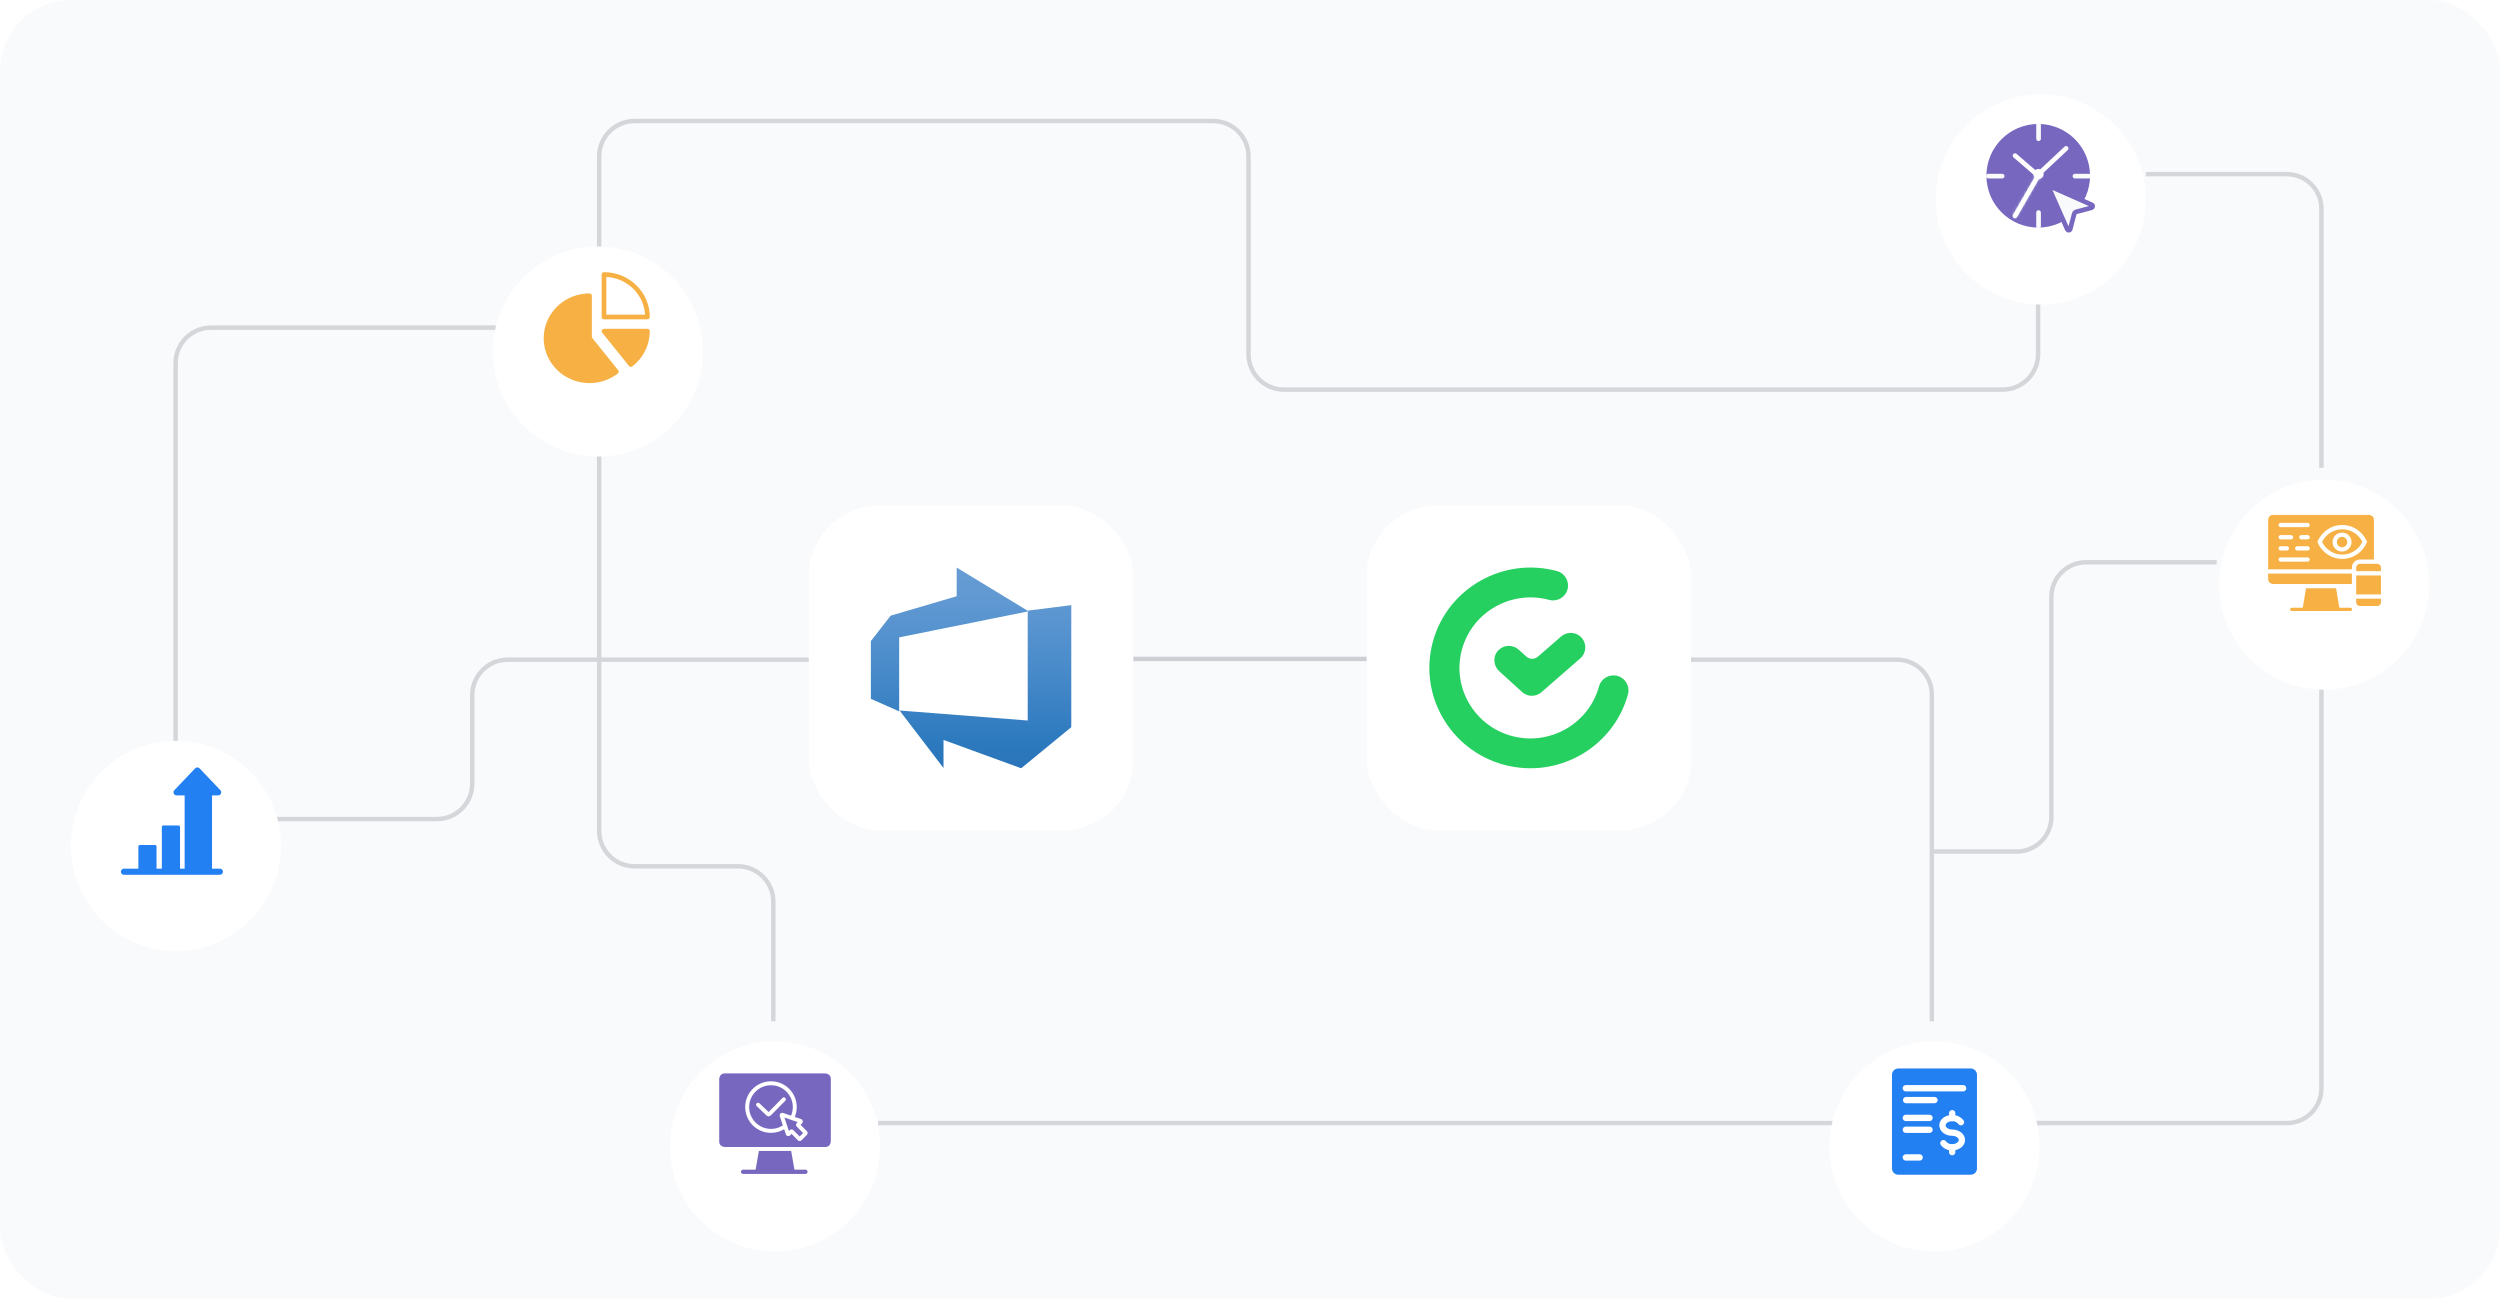 <svg width="847" height="440" viewBox="0 0 847 440" fill="none" xmlns="http://www.w3.org/2000/svg">
<g clip-path="url(#clip0_364_6714)">
<rect width="847" height="440" rx="24" fill="#F8FAFC"/>
<g filter="url(#filter0_d_364_6714)">
<rect x="274" y="165" width="110" height="110" rx="24" fill="white" shape-rendering="crispEdges"/>
<path d="M362.952 198.732V240.076L345.976 254L319.663 244.406V253.914L304.766 234.43L348.189 237.825V200.601L362.952 198.732ZM348.484 200.821L324.117 186V195.718L301.752 202.299L295.048 210.911V230.481L304.642 234.725V209.643L348.484 200.821Z" fill="url(#paint0_linear_364_6714)"/>
</g>
<line x1="384" y1="223.25" x2="463" y2="223.25" stroke="#CDCFD4" stroke-width="1.5"/>
<path d="M262 346V305.5C262 298.873 256.627 293.5 250 293.5H215C208.373 293.5 203 288.127 203 281.5V142M274 223.5H172C165.373 223.5 160 228.873 160 235.5V265.5C160 272.127 154.627 277.5 148 277.5H128.25H86.5M59.5 251V123C59.5 116.373 64.873 111 71.5 111H113.75H168M203 84V53C203 46.373 208.373 41 215 41H411C417.627 41 423 46.373 423 53V120C423 126.627 428.373 132 435 132H678.5C685.127 132 690.5 126.627 690.5 120V94.5" stroke="#D4D6DA" stroke-width="1.5"/>
<g filter="url(#filter1_d_364_6714)">
<circle cx="202.588" cy="111.088" r="35.588" fill="white"/>
</g>
<path d="M204.634 93V107.4H219.362C219.362 103.581 217.81 99.918 215.048 97.218C212.286 94.517 208.54 93 204.634 93Z" stroke="#F6B043" stroke-width="1.579" stroke-linecap="round" stroke-linejoin="round"/>
<path d="M199.726 114.6V100.2C197.379 100.2 195.065 100.749 192.979 101.801C190.892 102.853 189.093 104.377 187.731 106.247C186.369 108.116 185.484 110.277 185.15 112.549C184.816 114.821 185.042 117.138 185.809 119.307C186.576 121.477 187.863 123.435 189.562 125.019C191.26 126.604 193.321 127.768 195.574 128.415C197.826 129.063 200.204 129.174 202.509 128.741C204.814 128.307 206.98 127.341 208.826 125.923L199.726 114.6Z" fill="#F6B043" stroke="#F6B043" stroke-width="1.579" stroke-linecap="round" stroke-linejoin="round"/>
<path d="M219.362 112.199H204.634L213.734 123.522C215.489 122.176 216.908 120.457 217.883 118.495C218.858 116.533 219.363 114.38 219.362 112.199Z" fill="#F6B043" stroke="#F6B043" stroke-width="1.579" stroke-linecap="round" stroke-linejoin="round"/>
<g filter="url(#filter2_d_364_6714)">
<circle cx="59.588" cy="278.588" r="35.588" fill="white"/>
</g>
<path d="M46.096 286.807C46.096 286.089 46.678 285.507 47.396 285.507H52.517C53.235 285.507 53.818 286.089 53.818 286.807V295.217H46.096V286.807Z" fill="#2380F3" stroke="white" stroke-width="1.561"/>
<path d="M54.052 280.177C54.052 279.459 54.635 278.876 55.353 278.876H60.474C61.192 278.876 61.774 279.459 61.774 280.177V295.218H54.052V280.177Z" fill="#2380F3" stroke="white" stroke-width="1.561"/>
<path fill-rule="evenodd" clip-rule="evenodd" d="M67.618 260.323C67.208 259.892 66.521 259.892 66.111 260.323L59.065 267.719C58.434 268.382 58.904 269.478 59.819 269.478H62.555V296H71.838V269.478H73.911C74.826 269.478 75.295 268.382 74.664 267.719L67.618 260.323Z" fill="#2380F3"/>
<path d="M42 295.337H74.49" stroke="#2380F3" stroke-width="2.081" stroke-linecap="round"/>
<path d="M567.5 223.5H642.758C649.243 223.5 654.5 228.757 654.5 235.242V260.5V288.5M654.5 346V288.5M685 380.5H774.758C781.243 380.5 786.5 375.243 786.5 368.758V226.5M751 190.5H706.742C700.257 190.5 695 195.757 695 202.242V276.758C695 283.243 689.743 288.5 683.258 288.5H654.5" stroke="#D4D6DA" stroke-width="1.5"/>
<path d="M727 59H774.758C781.243 59 786.5 64.257 786.5 70.743V158.5" stroke="#D4D6DA" stroke-width="1.5"/>
<g filter="url(#filter3_d_364_6714)">
<circle cx="787.409" cy="190.088" r="35.588" fill="white"/>
</g>
<path d="M792.589 206.04H780.158L781.401 198.583H791.346L792.589 206.04Z" fill="#F6B043"/>
<path fill-rule="evenodd" clip-rule="evenodd" d="M775.89 206.455C775.89 206.153 776.134 205.909 776.435 205.909H796.324C796.625 205.909 796.869 206.153 796.869 206.455C796.869 206.756 796.625 207 796.324 207H776.435C776.134 207 775.89 206.756 775.89 206.455Z" fill="#F6B043"/>
<path d="M805.018 176.213C805.018 173.728 802.532 173.728 802.532 173.728H795.488H794.66H770.213C767.727 173.728 767.727 176.213 767.727 176.213V196.098C767.727 198.583 770.213 198.583 770.213 198.583H797.551H805.018V190.091V176.213Z" fill="#F6B043"/>
<path fill-rule="evenodd" clip-rule="evenodd" d="M768.455 176.217V196.098C768.455 196.592 768.576 196.914 768.721 197.131C768.869 197.353 769.071 197.51 769.296 197.622C769.523 197.736 769.759 197.796 769.945 197.827C770.036 197.842 770.11 197.849 770.158 197.853C770.183 197.855 770.2 197.855 770.21 197.856L770.217 197.856H804.291V176.213C804.291 175.719 804.17 175.396 804.025 175.179C803.877 174.958 803.675 174.801 803.45 174.688C803.223 174.575 802.987 174.514 802.801 174.483C802.71 174.468 802.636 174.461 802.588 174.458C802.563 174.456 802.546 174.455 802.536 174.455L802.529 174.455H770.213C769.719 174.455 769.397 174.576 769.18 174.721C768.958 174.869 768.801 175.071 768.689 175.295C768.575 175.523 768.515 175.759 768.484 175.944C768.469 176.035 768.461 176.109 768.458 176.158C768.456 176.182 768.455 176.2 768.455 176.209L768.455 176.217ZM802.533 173.727V173H770.213C769.465 173 768.855 173.189 768.373 173.511C767.895 173.829 767.586 174.248 767.388 174.645C767.19 175.039 767.096 175.424 767.049 175.705C767.025 175.847 767.013 175.967 767.007 176.054C767.004 176.098 767.002 176.134 767.001 176.161C767.001 176.174 767 176.185 767 176.194L767 176.205L767 176.21L767 176.211L767 176.212C767 176.212 767 176.213 767.727 176.213H767V196.098C767 196.846 767.189 197.456 767.511 197.938C767.829 198.415 768.248 198.724 768.645 198.923C769.039 199.12 769.425 199.215 769.705 199.262C769.848 199.285 769.968 199.297 770.055 199.304C770.099 199.307 770.135 199.309 770.161 199.309C770.175 199.31 770.186 199.31 770.195 199.31L770.206 199.31L770.21 199.31L770.212 199.31L770.213 199.31C770.213 199.31 770.213 199.31 770.213 198.583V199.31H805.019C805.42 199.31 805.746 198.985 805.746 198.583V176.213C805.746 175.464 805.557 174.854 805.235 174.372C804.917 173.895 804.498 173.586 804.101 173.387C803.707 173.19 803.321 173.096 803.041 173.049C802.898 173.025 802.778 173.013 802.691 173.007C802.647 173.004 802.611 173.002 802.585 173.001C802.571 173.001 802.56 173 802.551 173L802.54 173L802.536 173L802.534 173L802.533 173C802.533 173 802.533 173 802.533 173.727Z" fill="white"/>
<path d="M805.424 190.297H799.519C798.432 190.297 797.551 191.178 797.551 192.265V204.072C797.551 205.158 798.432 206.039 799.519 206.039H805.424C806.511 206.039 807.392 205.158 807.392 204.072V192.265C807.392 191.178 806.511 190.297 805.424 190.297Z" fill="#F6B043"/>
<path fill-rule="evenodd" clip-rule="evenodd" d="M796.824 192.266C796.824 190.777 798.031 189.571 799.519 189.571H805.424C806.912 189.571 808.119 190.777 808.119 192.266V204.072C808.119 205.561 806.912 206.767 805.424 206.767H799.519C798.031 206.767 796.824 205.561 796.824 204.072V202.122L796.823 202.104L796.824 202.086V194.252C796.824 194.246 796.823 194.24 796.823 194.234C796.823 194.228 796.824 194.222 796.824 194.216V192.266ZM798.279 194.961V201.377H806.664V194.961H798.279ZM806.664 193.507H798.279V192.266C798.279 191.581 798.834 191.025 799.519 191.025H805.424C806.109 191.025 806.664 191.581 806.664 192.266V193.507ZM798.279 204.072V202.831H806.664V204.072C806.664 204.757 806.109 205.313 805.424 205.313H799.519C798.834 205.313 798.279 204.757 798.279 204.072Z" fill="white"/>
<path fill-rule="evenodd" clip-rule="evenodd" d="M767.828 193.612C767.828 193.21 768.154 192.885 768.556 192.885H797.551C797.953 192.885 798.278 193.21 798.278 193.612C798.278 194.014 797.953 194.339 797.551 194.339H768.556C768.154 194.339 767.828 194.014 767.828 193.612Z" fill="white"/>
<path fill-rule="evenodd" clip-rule="evenodd" d="M771.972 182.013C771.972 181.611 772.298 181.286 772.7 181.286H776.204C776.606 181.286 776.932 181.611 776.932 182.013C776.932 182.415 776.606 182.74 776.204 182.74H772.7C772.298 182.74 771.972 182.415 771.972 182.013Z" fill="white"/>
<path fill-rule="evenodd" clip-rule="evenodd" d="M778.984 182.013C778.984 181.611 779.309 181.286 779.711 181.286H781.814C782.216 181.286 782.541 181.611 782.541 182.013C782.541 182.415 782.216 182.74 781.814 182.74H779.711C779.309 182.74 778.984 182.415 778.984 182.013Z" fill="white"/>
<path fill-rule="evenodd" clip-rule="evenodd" d="M771.972 185.787C771.972 185.386 772.298 185.06 772.7 185.06H774.801C775.203 185.06 775.528 185.386 775.528 185.787C775.528 186.189 775.203 186.515 774.801 186.515H772.7C772.298 186.515 771.972 186.189 771.972 185.787Z" fill="white"/>
<path fill-rule="evenodd" clip-rule="evenodd" d="M777.582 185.787C777.582 185.386 777.908 185.06 778.309 185.06H781.814C782.216 185.06 782.541 185.386 782.541 185.787C782.541 186.189 782.216 186.515 781.814 186.515H778.309C777.908 186.515 777.582 186.189 777.582 185.787Z" fill="white"/>
<path fill-rule="evenodd" clip-rule="evenodd" d="M771.972 189.564C771.972 189.163 772.298 188.837 772.7 188.837H781.812C782.213 188.837 782.539 189.163 782.539 189.564C782.539 189.966 782.213 190.291 781.812 190.291H772.7C772.298 190.291 771.972 189.966 771.972 189.564Z" fill="white"/>
<path fill-rule="evenodd" clip-rule="evenodd" d="M771.973 177.869C771.973 177.468 772.298 177.142 772.7 177.142H781.812C782.214 177.142 782.539 177.468 782.539 177.869C782.539 178.271 782.214 178.597 781.812 178.597H772.7C772.298 178.597 771.973 178.271 771.973 177.869Z" fill="white"/>
<path fill-rule="evenodd" clip-rule="evenodd" d="M786.717 183.607C787.95 186.145 790.547 187.891 793.547 187.891C796.547 187.891 799.144 186.145 800.377 183.607C799.144 181.069 796.547 179.324 793.547 179.324C790.547 179.324 787.95 181.069 786.717 183.607ZM801.964 183.607C800.641 180.248 797.373 177.869 793.547 177.869C789.721 177.869 786.453 180.248 785.13 183.607C786.453 186.966 789.721 189.345 793.547 189.345C797.373 189.345 800.641 186.966 801.964 183.607Z" fill="white"/>
<path fill-rule="evenodd" clip-rule="evenodd" d="M793.49 185.416C794.462 185.416 795.25 184.628 795.25 183.656C795.25 182.684 794.462 181.896 793.49 181.896C792.518 181.896 791.729 182.684 791.729 183.656C791.729 184.628 792.518 185.416 793.49 185.416ZM793.49 186.87C795.265 186.87 796.705 185.431 796.705 183.656C796.705 181.881 795.265 180.441 793.49 180.441C791.714 180.441 790.275 181.881 790.275 183.656C790.275 185.431 791.714 186.87 793.49 186.87Z" fill="white"/>
<g filter="url(#filter4_d_364_6714)">
<circle cx="691.409" cy="59.588" r="35.588" fill="white"/>
</g>
<circle cx="690.551" cy="59.551" r="17.551" fill="#7767BF"/>
<mask id="path-35-inside-1_364_6714" fill="white">
<ellipse cx="690.503" cy="59.501" rx="0.923" ry="0.923"/>
</mask>
<ellipse cx="690.503" cy="59.501" rx="0.923" ry="0.923" fill="#7767BF"/>
<path d="M689.846 59.501C689.846 59.138 690.14 58.844 690.503 58.844V62.003C691.885 62.003 693.005 60.883 693.005 59.501H689.846ZM690.503 58.844C690.865 58.844 691.159 59.138 691.159 59.501H688C688 60.883 689.121 62.003 690.503 62.003V58.844ZM691.159 59.501C691.159 59.863 690.865 60.157 690.503 60.157V56.998C689.121 56.998 688 58.119 688 59.501H691.159ZM690.503 60.157C690.14 60.157 689.846 59.863 689.846 59.501H693.005C693.005 58.119 691.885 56.998 690.503 56.998V60.157Z" fill="#F8FAFC" mask="url(#path-35-inside-1_364_6714)"/>
<mask id="path-37-inside-2_364_6714" fill="white">
<path fill-rule="evenodd" clip-rule="evenodd" d="M691.25 58.247C691.482 58.382 691.562 58.679 691.427 58.911L691.118 59.445C691.12 59.464 691.121 59.483 691.121 59.503C691.121 59.751 690.973 59.966 690.761 60.063L683.081 73.335C682.946 73.567 682.649 73.647 682.417 73.512C682.184 73.378 682.105 73.081 682.24 72.848L689.899 59.611C689.893 59.576 689.89 59.539 689.89 59.503C689.89 59.236 690.06 59.009 690.297 58.923L690.586 58.424C690.72 58.192 691.018 58.113 691.25 58.247ZM690.503 59.809C690.673 59.809 690.811 59.671 690.811 59.501C690.811 59.331 690.673 59.194 690.503 59.194C690.333 59.194 690.195 59.331 690.195 59.501C690.195 59.671 690.333 59.809 690.503 59.809Z"/>
</mask>
<path fill-rule="evenodd" clip-rule="evenodd" d="M691.25 58.247C691.482 58.382 691.562 58.679 691.427 58.911L691.118 59.445C691.12 59.464 691.121 59.483 691.121 59.503C691.121 59.751 690.973 59.966 690.761 60.063L683.081 73.335C682.946 73.567 682.649 73.647 682.417 73.512C682.184 73.378 682.105 73.081 682.24 72.848L689.899 59.611C689.893 59.576 689.89 59.539 689.89 59.503C689.89 59.236 690.06 59.009 690.297 58.923L690.586 58.424C690.72 58.192 691.018 58.113 691.25 58.247ZM690.503 59.809C690.673 59.809 690.811 59.671 690.811 59.501C690.811 59.331 690.673 59.194 690.503 59.194C690.333 59.194 690.195 59.331 690.195 59.501C690.195 59.671 690.333 59.809 690.503 59.809Z" fill="#7767BF"/>
<path d="M691.427 58.911L692.794 59.702L692.794 59.702L691.427 58.911ZM691.25 58.247L690.459 59.614L691.25 58.247ZM691.118 59.445L689.751 58.654L689.499 59.09L689.545 59.591L691.118 59.445ZM690.761 60.063L690.104 58.626L689.646 58.836L689.394 59.272L690.761 60.063ZM683.081 73.335L681.714 72.544L681.714 72.544L683.081 73.335ZM682.417 73.512L681.626 74.879L681.626 74.879L682.417 73.512ZM682.24 72.848L680.872 72.057L680.872 72.057L682.24 72.848ZM689.899 59.611L691.266 60.402L691.555 59.903L691.455 59.335L689.899 59.611ZM690.297 58.923L690.831 60.41L691.375 60.214L691.664 59.714L690.297 58.923ZM690.586 58.424L689.219 57.633L689.219 57.633L690.586 58.424ZM692.794 59.702C693.366 58.715 693.028 57.451 692.041 56.88L690.459 59.614C689.936 59.312 689.758 58.643 690.06 58.12L692.794 59.702ZM692.485 60.236L692.794 59.702L690.06 58.12L689.751 58.654L692.485 60.236ZM692.7 59.503C692.7 59.435 692.697 59.367 692.691 59.3L689.545 59.591C689.543 59.561 689.541 59.532 689.541 59.503H692.7ZM691.417 61.499C692.171 61.155 692.7 60.392 692.7 59.503H689.541C689.541 59.111 689.775 58.776 690.104 58.626L691.417 61.499ZM684.448 74.126L692.128 60.854L689.394 59.272L681.714 72.544L684.448 74.126ZM681.626 74.879C682.613 75.451 683.877 75.114 684.448 74.126L681.714 72.544C682.016 72.021 682.685 71.843 683.208 72.145L681.626 74.879ZM680.872 72.057C680.301 73.044 680.638 74.308 681.626 74.879L683.208 72.145C683.731 72.448 683.909 73.117 683.607 73.639L680.872 72.057ZM688.532 58.82L680.872 72.057L683.607 73.639L691.266 60.402L688.532 58.82ZM688.31 59.503C688.31 59.632 688.322 59.761 688.344 59.886L691.455 59.335C691.464 59.391 691.469 59.447 691.469 59.503H688.31ZM689.763 57.437C688.918 57.74 688.31 58.549 688.31 59.503H691.469C691.469 59.923 691.201 60.277 690.831 60.41L689.763 57.437ZM689.219 57.633L688.93 58.132L691.664 59.714L691.953 59.215L689.219 57.633ZM692.041 56.88C691.054 56.309 689.79 56.646 689.219 57.633L691.953 59.215C691.65 59.738 690.982 59.917 690.459 59.614L692.041 56.88ZM689.231 59.501C689.231 58.799 689.801 58.229 690.503 58.229V61.388C691.545 61.388 692.39 60.544 692.39 59.501H689.231ZM690.503 60.773C689.801 60.773 689.231 60.204 689.231 59.501H692.39C692.39 58.459 691.545 57.614 690.503 57.614V60.773ZM691.775 59.501C691.775 60.204 691.205 60.773 690.503 60.773V57.614C689.461 57.614 688.616 58.459 688.616 59.501H691.775ZM690.503 58.229C691.205 58.229 691.775 58.799 691.775 59.501H688.616C688.616 60.544 689.461 61.388 690.503 61.388V58.229Z" fill="#F8FAFC" mask="url(#path-37-inside-2_364_6714)"/>
<path d="M690.666 42.334V47.001" stroke="#F8FAFC" stroke-width="1.58" stroke-linecap="round"/>
<path d="M690.666 72.002V76.669" stroke="#F8FAFC" stroke-width="1.58" stroke-linecap="round"/>
<path d="M678.335 59.667L673.668 59.667" stroke="#F8FAFC" stroke-width="1.58" stroke-linecap="round"/>
<path d="M707.667 59.667L703.001 59.667" stroke="#F8FAFC" stroke-width="1.58" stroke-linecap="round"/>
<path d="M694.379 64.082L700.389 77.683C700.433 77.784 700.509 77.869 700.604 77.926C700.699 77.983 700.809 78.008 700.92 77.999C701.03 77.991 701.135 77.948 701.22 77.877C701.305 77.806 701.366 77.71 701.395 77.603L702.738 72.499C702.786 72.315 702.882 72.148 703.016 72.014C703.149 71.88 703.316 71.784 703.499 71.736L708.603 70.393C708.71 70.365 708.806 70.304 708.877 70.219C708.948 70.134 708.991 70.029 709 69.918C709.009 69.808 708.983 69.697 708.927 69.602C708.87 69.507 708.785 69.431 708.684 69.387L695.085 63.379C694.987 63.336 694.877 63.323 694.772 63.343C694.666 63.363 694.568 63.414 694.492 63.49C694.416 63.566 694.364 63.663 694.344 63.769C694.324 63.874 694.336 63.984 694.379 64.082Z" fill="#F8FAFC" stroke="#7767BF" stroke-width="1.58" stroke-linecap="round" stroke-linejoin="round"/>
<path d="M682.691 73.155L690.652 59.308" stroke="white" stroke-width="1.58" stroke-linecap="round"/>
<path d="M690.308 59.331L700.001 50.268" stroke="white" stroke-width="1.58" stroke-linecap="round"/>
<path d="M682.693 52.73L689.999 59.036" stroke="white" stroke-width="1.58" stroke-linecap="round"/>
<path d="M691.597 58.962C691.597 59.481 691.176 59.903 690.656 59.903C690.136 59.903 689.715 59.481 689.715 58.962C689.715 58.442 690.136 58.021 690.656 58.021C691.176 58.021 691.597 58.442 691.597 58.962Z" fill="white" stroke="white" stroke-width="1.58"/>
<path d="M297.5 380.5H691.5" stroke="#D4D6DA" stroke-width="1.5"/>
<g filter="url(#filter5_d_364_6714)">
<circle cx="262.588" cy="380.408" r="35.588" fill="white"/>
</g>
<path d="M269.273 397H255.879L257.218 389.273H267.933L269.273 397Z" fill="#7767BF"/>
<path d="M251.758 397H272.879" stroke="#7767BF" stroke-width="1.442" stroke-linecap="round" stroke-linejoin="round"/>
<path d="M245.61 363H279.541C279.541 363 282.152 363 282.152 365.627V386.645C282.152 386.645 282.152 389.273 279.541 389.273H245.61C245.61 389.273 243 389.273 243 386.645V365.627C243 365.627 243 363 245.61 363Z" fill="#7767BF" stroke="white" stroke-width="1.339" stroke-linecap="round" stroke-linejoin="round"/>
<path d="M256.842 374.287L260.197 377.487C260.32 377.603 260.513 377.6 260.631 377.48L265.574 372.458" stroke="white" stroke-width="1.339" stroke-linecap="round"/>
<circle cx="261.208" cy="375.077" r="8.063" stroke="white" stroke-width="1.339"/>
<path fill-rule="evenodd" clip-rule="evenodd" d="M271.263 380.111C271.37 380.003 271.327 379.82 271.183 379.771L265.088 377.701C264.927 377.646 264.772 377.8 264.826 377.961L266.882 384.107C266.931 384.252 267.116 384.295 267.224 384.186L268.033 383.37C268.113 383.289 268.245 383.289 268.325 383.37L270.791 385.856C270.872 385.937 271.003 385.937 271.084 385.855L272.903 384.02C272.983 383.939 272.983 383.81 272.903 383.729L270.432 381.239C270.353 381.158 270.353 381.029 270.432 380.949L271.263 380.111Z" fill="#7767BF"/>
<path d="M270.432 381.239L270.908 380.767L270.432 381.239ZM270.432 380.949L269.957 380.477L270.432 380.949ZM272.903 384.02L273.379 384.491L272.903 384.02ZM270.791 385.856L271.267 385.384L270.791 385.856ZM271.084 385.855L270.608 385.384L271.084 385.855ZM268.033 383.37L268.508 383.841L268.033 383.37ZM267.224 384.186L267.699 384.658L267.224 384.186ZM271.183 379.771L270.967 380.405L271.183 379.771ZM271.263 380.111L270.787 379.639L271.263 380.111ZM264.873 378.335L270.967 380.405L271.398 379.136L265.304 377.067L264.873 378.335ZM267.517 383.894L265.462 377.749L264.191 378.174L266.247 384.319L267.517 383.894ZM267.557 382.899L266.748 383.715L267.699 384.658L268.508 383.841L267.557 382.899ZM271.267 385.384L268.801 382.898L267.85 383.842L270.316 386.327L271.267 385.384ZM272.428 383.548L270.608 385.384L271.559 386.327L273.379 384.491L272.428 383.548ZM269.957 381.711L272.428 384.201L273.379 383.258L270.908 380.767L269.957 381.711ZM270.787 379.639L269.957 380.477L270.908 381.42L271.738 380.582L270.787 379.639ZM270.908 380.767C271.087 380.948 271.087 381.239 270.908 381.42L269.957 380.477C269.618 380.819 269.618 381.369 269.957 381.711L270.908 380.767ZM273.379 384.491C273.717 384.149 273.717 383.599 273.379 383.258L272.428 384.201C272.249 384.02 272.249 383.729 272.428 383.548L273.379 384.491ZM270.316 386.327C270.658 386.673 271.217 386.672 271.559 386.327L270.608 385.384C270.79 385.201 271.085 385.201 271.267 385.384L270.316 386.327ZM268.508 383.841C268.327 384.024 268.031 384.025 267.85 383.842L268.801 382.898C268.458 382.553 267.9 382.553 267.557 382.899L268.508 383.841ZM266.247 384.319C266.454 384.938 267.24 385.121 267.699 384.658L266.748 383.715C266.991 383.47 267.408 383.567 267.517 383.894L266.247 384.319ZM270.967 380.405C270.643 380.295 270.546 379.883 270.787 379.639L271.738 380.582C272.194 380.122 272.011 379.344 271.398 379.136L270.967 380.405ZM265.304 377.067C264.618 376.834 263.962 377.487 264.191 378.174L265.462 377.749C265.583 378.112 265.236 378.458 264.873 378.335L265.304 377.067Z" fill="white"/>
<g filter="url(#filter6_d_364_6714)">
<circle cx="655.409" cy="380.409" r="35.588" fill="white"/>
</g>
<path d="M641 395.867V364.133C641 362.955 641.955 362 643.133 362H667.667C668.845 362 669.8 362.955 669.8 364.133V395.867C669.8 397.045 668.845 398 667.667 398H643.133C641.955 398 641 397.045 641 395.867Z" fill="#2380F3"/>
<path d="M645.801 372.716H655.401H645.801Z" fill="#2380F3"/>
<path d="M645.801 372.716H655.401" stroke="white" stroke-width="2.133" stroke-linecap="round" stroke-linejoin="round"/>
<path d="M645.689 368.698H665.112H645.689Z" fill="#2380F3"/>
<path d="M645.689 368.698H665.112" stroke="white" stroke-width="2.133" stroke-linecap="round" stroke-linejoin="round"/>
<path d="M645.689 378.745H653.726H645.689Z" fill="#2380F3"/>
<path d="M645.689 378.745H653.726" stroke="white" stroke-width="2.133" stroke-linecap="round" stroke-linejoin="round"/>
<path d="M645.689 382.763H653.726H645.689Z" fill="#2380F3"/>
<path d="M645.689 382.763H653.726" stroke="white" stroke-width="2.133" stroke-linecap="round" stroke-linejoin="round"/>
<path d="M645.689 392.139H650.377H645.689Z" fill="#2380F3"/>
<path d="M645.689 392.139H650.377" stroke="white" stroke-width="2.133" stroke-linecap="round" stroke-linejoin="round"/>
<path d="M662.6 372.716H665H662.6Z" fill="#2380F3"/>
<path d="M662.6 372.716H665" stroke="#2380F3" stroke-width="2.133" stroke-linecap="round" stroke-linejoin="round"/>
<path d="M658.424 387.297C658.769 387.754 659.22 388.121 659.739 388.366C660.257 388.611 660.827 388.727 661.4 388.705C663.224 388.705 664.696 387.585 664.696 386.225C664.696 384.865 663.224 383.745 661.4 383.745C659.576 383.745 658.104 382.641 658.104 381.265C658.104 379.889 659.576 378.801 661.4 378.801C661.971 378.778 662.539 378.893 663.056 379.135C663.574 379.378 664.026 379.74 664.376 380.193" fill="#2380F3"/>
<path d="M658.424 387.297C658.769 387.754 659.22 388.121 659.739 388.366C660.257 388.611 660.827 388.727 661.4 388.705C663.224 388.705 664.696 387.585 664.696 386.225C664.696 384.865 663.224 383.745 661.4 383.745C659.576 383.745 658.104 382.641 658.104 381.265C658.104 379.889 659.576 378.801 661.4 378.801C661.971 378.778 662.539 378.893 663.056 379.135C663.574 379.378 664.026 379.74 664.376 380.193" stroke="white" stroke-width="2.133" stroke-linecap="round" stroke-linejoin="round"/>
<path d="M661.399 388.704V390.352V388.704Z" fill="#2380F3"/>
<path d="M661.399 388.704V390.352" stroke="white" stroke-width="2.133" stroke-linecap="round" stroke-linejoin="round"/>
<path d="M661.399 377.152V378.8V377.152Z" fill="#2380F3"/>
<path d="M661.399 377.152V378.8" stroke="white" stroke-width="2.133" stroke-linecap="round" stroke-linejoin="round"/>
<g filter="url(#filter7_d_364_6714)">
<rect x="463" y="165" width="110" height="110" rx="24" fill="white" shape-rendering="crispEdges"/>
<path d="M509.537 252.807C491.314 247.889 480.52 229.189 485.461 211.096C490.402 193.003 509.271 182.276 527.495 187.193C530.193 187.915 531.789 190.687 531.086 193.383C530.364 196.079 527.59 197.673 524.891 196.971C524.872 196.971 524.853 196.952 524.834 196.952C512.027 193.497 498.782 201.034 495.304 213.754C491.827 226.474 499.409 239.612 512.217 243.067C525.024 246.503 538.269 238.966 541.747 226.265C542.488 223.55 545.3 221.974 547.998 222.715C550.678 223.455 552.274 226.227 551.571 228.904C546.63 246.997 527.78 257.724 509.537 252.807Z" fill="#25CF60"/>
<path d="M537.09 213.338C537.014 214.648 536.425 215.882 535.418 216.755L522.249 228.222C521.337 229.019 520.178 229.456 518.962 229.437C518.905 229.437 518.848 229.437 518.791 229.437L518.297 229.399C517.328 229.266 516.415 228.83 515.693 228.165L508.073 221.254C506.192 219.565 505.755 216.888 506.99 214.875C508.453 212.54 511.513 211.838 513.85 213.3C514.097 213.451 514.325 213.641 514.553 213.831L517.099 216.128C518.221 217.154 519.931 217.173 521.071 216.166L528.767 209.465C530.287 208.136 532.359 207.775 534.069 208.515C536.007 209.313 537.204 211.249 537.09 213.338Z" fill="#25CF60"/>
</g>
</g>
<defs>
<filter id="filter0_d_364_6714" x="248.857" y="146.143" width="160.286" height="160.286" filterUnits="userSpaceOnUse" color-interpolation-filters="sRGB">
<feFlood flood-opacity="0" result="BackgroundImageFix"/>
<feColorMatrix in="SourceAlpha" type="matrix" values="0 0 0 0 0 0 0 0 0 0 0 0 0 0 0 0 0 0 127 0" result="hardAlpha"/>
<feOffset dy="6.286"/>
<feGaussianBlur stdDeviation="12.571"/>
<feComposite in2="hardAlpha" operator="out"/>
<feColorMatrix type="matrix" values="0 0 0 0 0.49 0 0 0 0 0.502 0 0 0 0 0.525 0 0 0 0.4 0"/>
<feBlend mode="normal" in2="BackgroundImageFix" result="effect1_dropShadow_364_6714"/>
<feBlend mode="normal" in="SourceGraphic" in2="effect1_dropShadow_364_6714" result="shape"/>
</filter>
<filter id="filter1_d_364_6714" x="135" y="51.5" width="135.177" height="135.176" filterUnits="userSpaceOnUse" color-interpolation-filters="sRGB">
<feFlood flood-opacity="0" result="BackgroundImageFix"/>
<feColorMatrix in="SourceAlpha" type="matrix" values="0 0 0 0 0 0 0 0 0 0 0 0 0 0 0 0 0 0 127 0" result="hardAlpha"/>
<feOffset dy="8"/>
<feGaussianBlur stdDeviation="16"/>
<feComposite in2="hardAlpha" operator="out"/>
<feColorMatrix type="matrix" values="0 0 0 0 0.49 0 0 0 0 0.502 0 0 0 0 0.525 0 0 0 0.2 0"/>
<feBlend mode="normal" in2="BackgroundImageFix" result="effect1_dropShadow_364_6714"/>
<feBlend mode="normal" in="SourceGraphic" in2="effect1_dropShadow_364_6714" result="shape"/>
</filter>
<filter id="filter2_d_364_6714" x="-8" y="219" width="135.177" height="135.176" filterUnits="userSpaceOnUse" color-interpolation-filters="sRGB">
<feFlood flood-opacity="0" result="BackgroundImageFix"/>
<feColorMatrix in="SourceAlpha" type="matrix" values="0 0 0 0 0 0 0 0 0 0 0 0 0 0 0 0 0 0 127 0" result="hardAlpha"/>
<feOffset dy="8"/>
<feGaussianBlur stdDeviation="16"/>
<feComposite in2="hardAlpha" operator="out"/>
<feColorMatrix type="matrix" values="0 0 0 0 0.49 0 0 0 0 0.502 0 0 0 0 0.525 0 0 0 0.2 0"/>
<feBlend mode="normal" in2="BackgroundImageFix" result="effect1_dropShadow_364_6714"/>
<feBlend mode="normal" in="SourceGraphic" in2="effect1_dropShadow_364_6714" result="shape"/>
</filter>
<filter id="filter3_d_364_6714" x="719.82" y="130.5" width="135.177" height="135.176" filterUnits="userSpaceOnUse" color-interpolation-filters="sRGB">
<feFlood flood-opacity="0" result="BackgroundImageFix"/>
<feColorMatrix in="SourceAlpha" type="matrix" values="0 0 0 0 0 0 0 0 0 0 0 0 0 0 0 0 0 0 127 0" result="hardAlpha"/>
<feOffset dy="8"/>
<feGaussianBlur stdDeviation="16"/>
<feComposite in2="hardAlpha" operator="out"/>
<feColorMatrix type="matrix" values="0 0 0 0 0.49 0 0 0 0 0.502 0 0 0 0 0.525 0 0 0 0.2 0"/>
<feBlend mode="normal" in2="BackgroundImageFix" result="effect1_dropShadow_364_6714"/>
<feBlend mode="normal" in="SourceGraphic" in2="effect1_dropShadow_364_6714" result="shape"/>
</filter>
<filter id="filter4_d_364_6714" x="623.82" y="0" width="135.177" height="135.176" filterUnits="userSpaceOnUse" color-interpolation-filters="sRGB">
<feFlood flood-opacity="0" result="BackgroundImageFix"/>
<feColorMatrix in="SourceAlpha" type="matrix" values="0 0 0 0 0 0 0 0 0 0 0 0 0 0 0 0 0 0 127 0" result="hardAlpha"/>
<feOffset dy="8"/>
<feGaussianBlur stdDeviation="16"/>
<feComposite in2="hardAlpha" operator="out"/>
<feColorMatrix type="matrix" values="0 0 0 0 0.49 0 0 0 0 0.502 0 0 0 0 0.525 0 0 0 0.2 0"/>
<feBlend mode="normal" in2="BackgroundImageFix" result="effect1_dropShadow_364_6714"/>
<feBlend mode="normal" in="SourceGraphic" in2="effect1_dropShadow_364_6714" result="shape"/>
</filter>
<filter id="filter5_d_364_6714" x="195" y="320.82" width="135.177" height="135.176" filterUnits="userSpaceOnUse" color-interpolation-filters="sRGB">
<feFlood flood-opacity="0" result="BackgroundImageFix"/>
<feColorMatrix in="SourceAlpha" type="matrix" values="0 0 0 0 0 0 0 0 0 0 0 0 0 0 0 0 0 0 127 0" result="hardAlpha"/>
<feOffset dy="8"/>
<feGaussianBlur stdDeviation="16"/>
<feComposite in2="hardAlpha" operator="out"/>
<feColorMatrix type="matrix" values="0 0 0 0 0.49 0 0 0 0 0.502 0 0 0 0 0.525 0 0 0 0.2 0"/>
<feBlend mode="normal" in2="BackgroundImageFix" result="effect1_dropShadow_364_6714"/>
<feBlend mode="normal" in="SourceGraphic" in2="effect1_dropShadow_364_6714" result="shape"/>
</filter>
<filter id="filter6_d_364_6714" x="587.82" y="320.82" width="135.177" height="135.176" filterUnits="userSpaceOnUse" color-interpolation-filters="sRGB">
<feFlood flood-opacity="0" result="BackgroundImageFix"/>
<feColorMatrix in="SourceAlpha" type="matrix" values="0 0 0 0 0 0 0 0 0 0 0 0 0 0 0 0 0 0 127 0" result="hardAlpha"/>
<feOffset dy="8"/>
<feGaussianBlur stdDeviation="16"/>
<feComposite in2="hardAlpha" operator="out"/>
<feColorMatrix type="matrix" values="0 0 0 0 0.49 0 0 0 0 0.502 0 0 0 0 0.525 0 0 0 0.2 0"/>
<feBlend mode="normal" in2="BackgroundImageFix" result="effect1_dropShadow_364_6714"/>
<feBlend mode="normal" in="SourceGraphic" in2="effect1_dropShadow_364_6714" result="shape"/>
</filter>
<filter id="filter7_d_364_6714" x="437.857" y="146.143" width="160.286" height="160.286" filterUnits="userSpaceOnUse" color-interpolation-filters="sRGB">
<feFlood flood-opacity="0" result="BackgroundImageFix"/>
<feColorMatrix in="SourceAlpha" type="matrix" values="0 0 0 0 0 0 0 0 0 0 0 0 0 0 0 0 0 0 127 0" result="hardAlpha"/>
<feOffset dy="6.286"/>
<feGaussianBlur stdDeviation="12.571"/>
<feComposite in2="hardAlpha" operator="out"/>
<feColorMatrix type="matrix" values="0 0 0 0 0.49 0 0 0 0 0.502 0 0 0 0 0.525 0 0 0 0.4 0"/>
<feBlend mode="normal" in2="BackgroundImageFix" result="effect1_dropShadow_364_6714"/>
<feBlend mode="normal" in="SourceGraphic" in2="effect1_dropShadow_364_6714" result="shape"/>
</filter>
<linearGradient id="paint0_linear_364_6714" x1="328.999" y1="253.789" x2="328.999" y2="186.131" gradientUnits="userSpaceOnUse">
<stop stop-color="#2974BA"/>
<stop offset="0.16" stop-color="#2F7BBF"/>
<stop offset="0.53" stop-color="#4B8CCB"/>
<stop offset="0.82" stop-color="#5F98D2"/>
<stop offset="1" stop-color="#679CD3"/>
</linearGradient>
<clipPath id="clip0_364_6714">
<rect width="847" height="440" rx="24" fill="white"/>
</clipPath>
</defs>
</svg>
